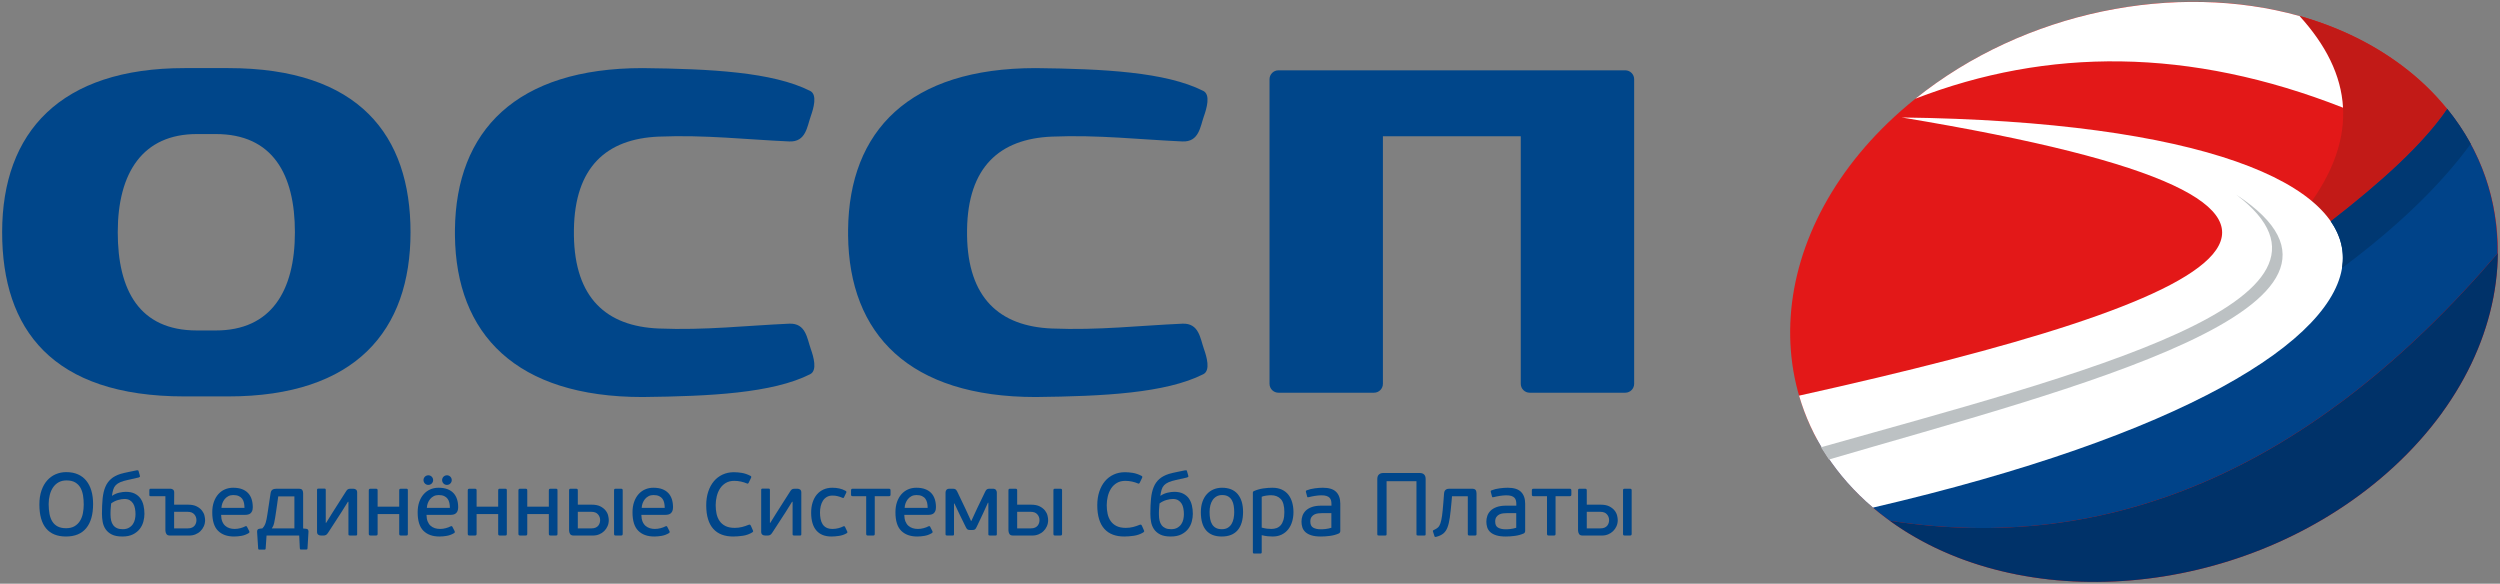 <?xml version="1.0" encoding="UTF-8" standalone="no"?>
<svg xmlns:xlink="http://www.w3.org/1999/xlink" xmlns="http://www.w3.org/2000/svg" stroke-width="0.501" stroke-linejoin="bevel" fill-rule="evenodd" version="1.1" overflow="visible" width="340.5pt" height="79.5pt" viewBox="0 0 340.5 79.5">
  <rect x="0" y="0" width="340.5" height="79.5" fill="#808080" stroke="none"/>
  <defs>
    <marker id="DefaultArrow2" markerUnits="strokeWidth" viewBox="0 0 1 1" markerWidth="1" markerHeight="1" overflow="visible" orient="auto">
      <g transform="scale(0.009)">
        <path d="M -9 54 L -9 -54 L 117 0 z"></path>
      </g>
    </marker>
    <marker id="DefaultArrow3" markerUnits="strokeWidth" viewBox="0 0 1 1" markerWidth="1" markerHeight="1" overflow="visible" orient="auto">
      <g transform="scale(0.009)">
        <path d="M -27 54 L -9 0 L -27 -54 L 135 0 z"></path>
      </g>
    </marker>
    <marker id="DefaultArrow4" markerUnits="strokeWidth" viewBox="0 0 1 1" markerWidth="1" markerHeight="1" overflow="visible" orient="auto">
      <g transform="scale(0.009)">
        <path d="M -9,0 L -9,-45 C -9,-51.708 2.808,-56.580 9,-54 L 117,-9 C 120.916,-7.369 126.000,-4.242 126,0 C 126,4.242 120.916,7.369 117,9 L 9,54 C 2.808,56.580 -9,51.708 -9,45 z"></path>
      </g>
    </marker>
    <marker id="DefaultArrow5" markerUnits="strokeWidth" viewBox="0 0 1 1" markerWidth="1" markerHeight="1" overflow="visible" orient="auto">
      <g transform="scale(0.009)">
        <path d="M -54, 0 C -54,29.807 -29.807,54 0,54 C 29.807,54 54,29.807 54,0 C 54,-29.807 29.807,-54 0,-54 C -29.807,-54 -54,-29.807 -54,0 z"></path>
      </g>
    </marker>
    <marker id="DefaultArrow6" markerUnits="strokeWidth" viewBox="0 0 1 1" markerWidth="1" markerHeight="1" overflow="visible" orient="auto">
      <g transform="scale(0.009)">
        <path d="M -63,0 L 0,63 L 63,0 L 0,-63 z"></path>
      </g>
    </marker>
    <marker id="DefaultArrow7" markerUnits="strokeWidth" viewBox="0 0 1 1" markerWidth="1" markerHeight="1" overflow="visible" orient="auto">
      <g transform="scale(0.009)">
        <path d="M 18,-54 L 108,-54 L 63,0 L 108,54 L 18, 54 L -36,0 z"></path>
      </g>
    </marker>
    <marker id="DefaultArrow8" markerUnits="strokeWidth" viewBox="0 0 1 1" markerWidth="1" markerHeight="1" overflow="visible" orient="auto">
      <g transform="scale(0.009)">
        <path d="M -36,0 L 18,-54 L 54,-54 L 18,-18 L 27,-18 L 63,-54 L 99,-54 L 63,-18 L 72,-18 L 108,-54 L 144,-54 L 90,0 L 144,54 L 108,54 L 72,18 L 63,18 L 99,54 L 63,54 L 27,18 L 18,18 L 54,54 L 18,54 z"></path>
      </g>
    </marker>
    <marker id="DefaultArrow9" markerUnits="strokeWidth" viewBox="0 0 1 1" markerWidth="1" markerHeight="1" overflow="visible" orient="auto">
      <g transform="scale(0.009)">
        <path d="M 0,45 L -45,0 L 0, -45 L 45, 0 z M 0, 63 L-63, 0 L 0, -63 L 63, 0 z"></path>
      </g>
    </marker>
    <filter id="StainedFilter">
      <feBlend mode="multiply" in2="BackgroundImage" in="SourceGraphic" result="blend"></feBlend>
      <feComposite in="blend" in2="SourceAlpha" operator="in" result="comp"></feComposite>
    </filter>
    <filter id="BleachFilter">
      <feBlend mode="screen" in2="BackgroundImage" in="SourceGraphic" result="blend"></feBlend>
      <feComposite in="blend" in2="SourceAlpha" operator="in" result="comp"></feComposite>
    </filter>
    <filter id="InvertTransparencyBitmapFilter">
      <feComponentTransfer>
        <feFuncR type="gamma" offset="-0.055"></feFuncR>
        <feFuncG type="gamma" offset="-0.055"></feFuncG>
        <feFuncB type="gamma" offset="-0.055"></feFuncB>
      </feComponentTransfer>
      <feComponentTransfer>
        <feFuncR type="linear" slope="-1"></feFuncR>
        <feFuncG type="linear" slope="-1"></feFuncG>
        <feFuncB type="linear" slope="-1"></feFuncB>
        <feFuncA type="linear" slope="1"></feFuncA>
      </feComponentTransfer>
      <feComponentTransfer>
        <feFuncR type="gamma" offset="0"></feFuncR>
        <feFuncG type="gamma" offset="0"></feFuncG>
        <feFuncB type="gamma" offset="0"></feFuncB>
      </feComponentTransfer>
    </filter>
    <linearGradient id="LinearGradient" gradientUnits="userSpaceOnUse" x1="0" y1="0" x2="82.531" y2="0" gradientTransform="translate(225.114 75.224)">
      <stop offset="0" stop-color="#ffffff"></stop>
      <stop offset="1" stop-color="#000000"></stop>
    </linearGradient>
  </defs>
  <g id="Document" fill="none" stroke="black" font-family="Times New Roman" font-size="16" transform="scale(1 -1)">
    <g id="Spread" transform="translate(0 -79.5)">
      <g id="Layer 1">
        <g id="Group" stroke="none">
          <g id="Group_1">
            <path d="M 256.081,9.56 C 238.347,23.631 240.051,48.578 259.886,65.242 C 279.721,81.906 310.213,84.011 327.947,69.94 C 345.681,55.869 343.977,30.922 324.142,14.258 C 304.307,-2.406 273.815,-4.511 256.081,9.56 Z" fill="#e31818" stroke-width="0.5" stroke-linecap="round" stroke-linejoin="round" marker-start="none" marker-end="none" stroke-miterlimit="79.84"></path>
            <path d="M 314.123,51.064 C 321.671,61.086 320.174,69.649 313.19,77.328 C 318.634,75.794 323.662,73.339 327.947,69.94 C 329.908,68.383 331.633,66.693 333.295,64.629 C 329.858,59.567 323.534,53.963 315.81,48.099 C 315.246,49.056 314.683,50.044 314.123,51.064 Z" fill="#c21a17" stroke-linejoin="round" stroke-linecap="round" stroke-width="0.5" marker-start="none" marker-end="none" stroke-miterlimit="79.84"></path>
            <path d="M 283.118,0.324 C 283.803,0.256 284.499,0.242 285.2,0.259 C 284.5,0.243 283.803,0.256 283.118,0.324 Z M 289.75,0.429 C 289.108,0.365 288.467,0.326 287.658,0.333 C 288.418,0.322 289.182,0.368 289.75,0.429 Z M 278.651,0.671 C 279.174,0.563 279.935,0.485 280.705,0.443 C 279.887,0.492 279.262,0.555 278.651,0.671 Z M 294.321,0.95 C 293.68,0.839 293.037,0.751 292.238,0.697 C 292.993,0.744 293.747,0.847 294.321,0.95 Z M 274.287,1.377 C 274.786,1.226 275.535,1.086 276.297,0.982 C 275.486,1.097 274.877,1.211 274.287,1.377 Z M 298.881,1.821 C 298.246,1.663 297.608,1.527 296.825,1.415 C 297.568,1.517 298.306,1.675 298.881,1.821 Z M 270.061,2.443 C 270.533,2.251 271.264,2.046 272.01,1.881 C 271.212,2.063 270.624,2.227 270.061,2.443 Z M 303.396,3.039 C 302.773,2.836 302.147,2.652 301.389,2.486 C 302.112,2.64 302.825,2.85 303.396,3.039 Z M 266.006,3.872 C 266.448,3.638 267.152,3.368 267.877,3.139 C 267.099,3.391 266.538,3.606 266.006,3.872 Z M 307.834,4.602 C 307.231,4.355 306.623,4.125 305.902,3.912 C 306.596,4.114 307.274,4.37 307.834,4.602 Z M 262.154,5.665 C 262.562,5.391 263.233,5.054 263.93,4.761 C 263.181,5.083 262.652,5.349 262.154,5.665 Z M 312.16,6.508 C 311.589,6.222 311.012,5.952 310.34,5.698 C 310.991,5.941 311.622,6.237 312.16,6.508 Z M 258.538,7.824 C 258.912,7.509 259.542,7.106 260.203,6.748 C 259.49,7.143 258.996,7.459 258.538,7.824 Z M 257.372,8.579 C 256.934,8.897 256.504,9.224 256.081,9.56 C 252.382,12.494 249.529,15.902 247.509,19.609 L 313.778,46.573 C 322.434,53.002 329.585,59.151 333.316,64.658 C 337.958,58.941 340.237,52.163 340.166,44.983 C 314.76,15.3 287.064,3.954 257.372,8.579 Z M 316.342,8.754 C 315.823,8.442 315.297,8.143 314.696,7.864 C 315.282,8.134 315.846,8.455 316.342,8.754 Z M 320.347,11.338 C 319.929,11.04 319.506,10.75 319.029,10.484 C 319.498,10.744 319.942,11.048 320.347,11.338 Z M 327.407,17.234 C 326.542,16.366 325.377,15.296 324.142,14.258 C 325.377,15.296 326.543,16.366 327.407,17.234 Z M 330.292,20.34 C 330.687,20.71 329.023,18.812 329.211,19.114 C 329.024,18.813 330.688,20.711 330.292,20.34 Z M 333.295,24.324 C 333.027,23.865 332.71,23.418 331.643,22.058 C 332.3,22.844 332.885,23.651 333.295,24.324 Z M 335.612,28.121 C 335.247,27.362 334.813,26.616 334.16,25.622 C 334.736,26.479 335.245,27.352 335.612,28.121 Z M 337.858,32.909 C 337.414,31.739 336.905,30.575 336.225,29.24 C 336.851,30.452 337.391,31.678 337.858,32.909 Z M 339.042,36.633 C 338.761,35.502 338.404,34.374 337.961,33.222 C 338.4,34.361 338.763,35.506 339.042,36.633 Z M 339.808,40.395 C 339.724,39.624 339.581,38.85 339.32,37.865 C 339.565,38.753 339.73,39.643 339.808,40.395 Z M 340.196,44.418 C 340.151,43.374 340.153,43.41 340.074,42.341 C 340.153,43.41 340.151,43.375 340.196,44.418 Z" fill="#004389" stroke-linejoin="round" stroke-linecap="round" stroke-width="0.5" marker-start="none" marker-end="none" stroke-miterlimit="79.84"></path>
            <path d="M 245.033,25.612 C 303.415,38.583 332.261,51.379 259.023,63.5 C 340.326,62.471 339.188,29.93 255.102,10.364 C 250.03,14.68 246.685,19.932 245.033,25.612 Z" fill="#ffffff" stroke-linejoin="round" stroke-linecap="round" stroke-width="0.5" marker-start="none" marker-end="none" stroke-miterlimit="79.84"></path>
            <mask id="TranspMask">
              <rect x="-10%" y="-10%" width="120%" height="120%" fill="url(#LinearGradient)" stroke="none"></rect>
            </mask>
            <path d="M 319.12,64.834 C 298.178,73.062 278.858,73.005 260.885,66.062 C 275.821,78.034 296.38,82.019 313.196,77.32 C 316.748,73.412 318.879,69.275 319.12,64.834 Z" fill="#ffffff" stroke-linejoin="round" stroke-linecap="round" stroke-width="0.5" marker-start="none" marker-end="none" stroke-miterlimit="79.84" mask="url(#TranspMask)"></path>
            <path d="M 257.371,8.58 C 287.079,3.951 314.79,15.312 340.207,45.029 C 340.124,34.352 334.703,23.131 324.142,14.258 C 304.78,-2.009 275.264,-4.403 257.371,8.58 Z" fill="#003269" stroke-linejoin="round" stroke-linecap="round" stroke-width="0.5" marker-start="none" marker-end="none" stroke-miterlimit="79.84"></path>
            <path d="M 304.549,52.999 C 323.684,38.573 283.029,28.466 248.02,18.582 L 249.099,16.915 C 281.769,26.501 327.868,37.815 304.549,52.999 Z" fill="#bcc1c3" stroke-width="0.25" stroke-linejoin="miter" marker-start="none" marker-end="none" stroke-miterlimit="79.84"></path>
            <path d="M 317.451,49.357 C 324.427,54.765 330.104,59.93 333.295,64.629 C 333.271,64.658 333.247,64.688 333.223,64.717 C 333.23,64.726 333.237,64.735 333.245,64.745 C 334.506,63.203 335.594,61.584 336.511,59.903 C 332.397,54.267 326.544,48.631 318.984,42.996 C 319.348,45.223 318.837,47.36 317.451,49.357 Z" fill="#003872" stroke-linejoin="round" stroke-linecap="round" stroke-width="0.5" marker-start="none" marker-end="none" stroke-miterlimit="79.84"></path>
          </g>
          <g id="Group_2" fill-rule="nonzero" stroke-linejoin="round" stroke-linecap="round" stroke-width="0.304" fill="#00468a" stroke-miterlimit="79.84">
            <g id="Group_3">
              <path d="M 12.68,10.848 C 12.68,9.423 12.368,8.33 11.744,7.568 C 11.12,6.807 10.201,6.427 8.986,6.427 C 7.795,6.427 6.894,6.793 6.282,7.526 C 5.67,8.259 5.364,9.35 5.364,10.8 C 5.364,11.504 5.458,12.13 5.644,12.676 C 5.83,13.223 6.088,13.683 6.416,14.055 C 6.744,14.428 7.131,14.711 7.576,14.905 C 8.022,15.1 8.504,15.197 9.022,15.197 C 9.622,15.197 10.148,15.098 10.602,14.899 C 11.056,14.701 11.436,14.413 11.744,14.037 C 12.052,13.66 12.285,13.205 12.443,12.67 C 12.601,12.136 12.68,11.528 12.68,10.848 Z M 11.404,10.8 C 11.404,11.221 11.372,11.63 11.307,12.026 C 11.242,12.423 11.125,12.771 10.955,13.071 C 10.785,13.371 10.548,13.611 10.244,13.794 C 9.94,13.976 9.545,14.067 9.059,14.067 C 8.646,14.067 8.287,13.982 7.983,13.812 C 7.68,13.642 7.428,13.411 7.23,13.119 C 7.031,12.828 6.881,12.486 6.78,12.093 C 6.679,11.7 6.628,11.285 6.628,10.848 C 6.628,10.354 6.667,9.905 6.744,9.5 C 6.821,9.095 6.95,8.749 7.133,8.461 C 7.315,8.174 7.558,7.951 7.862,7.793 C 8.166,7.636 8.544,7.557 8.998,7.557 C 9.46,7.557 9.845,7.648 10.153,7.83 C 10.461,8.012 10.708,8.253 10.894,8.553 C 11.08,8.852 11.212,9.196 11.289,9.585 C 11.366,9.974 11.404,10.378 11.404,10.8 Z" marker-start="none" marker-end="none"></path>
              <path d="M 17.144,12.513 C 17.622,12.513 18.023,12.432 18.347,12.27 C 18.671,12.108 18.93,11.891 19.125,11.62 C 19.319,11.349 19.459,11.031 19.544,10.666 C 19.629,10.302 19.672,9.917 19.672,9.512 C 19.672,9.172 19.623,8.82 19.526,8.455 C 19.429,8.091 19.265,7.759 19.034,7.459 C 18.803,7.159 18.495,6.912 18.11,6.718 C 17.725,6.524 17.241,6.427 16.658,6.427 C 16.058,6.427 15.578,6.52 15.218,6.706 C 14.857,6.892 14.578,7.133 14.379,7.429 C 14.181,7.724 14.049,8.054 13.984,8.419 C 13.919,8.783 13.887,9.147 13.887,9.512 C 13.887,10.305 13.917,11.004 13.978,11.607 C 14.039,12.211 14.161,12.731 14.343,13.168 C 14.525,13.606 14.782,13.97 15.114,14.262 C 15.446,14.553 15.88,14.784 16.415,14.954 C 16.577,15.003 16.755,15.049 16.949,15.094 C 17.144,15.138 17.338,15.181 17.532,15.221 C 17.727,15.262 17.917,15.3 18.103,15.337 C 18.29,15.373 18.456,15.408 18.602,15.44 C 18.691,15.456 18.756,15.458 18.796,15.446 C 18.837,15.434 18.865,15.387 18.881,15.306 L 19.039,14.76 C 19.08,14.646 19.076,14.573 19.027,14.541 C 18.978,14.509 18.934,14.484 18.893,14.468 L 17.387,14.128 C 16.973,14.039 16.637,13.938 16.378,13.824 C 16.119,13.711 15.912,13.573 15.758,13.411 C 15.604,13.249 15.493,13.053 15.424,12.822 C 15.355,12.591 15.297,12.314 15.248,11.99 C 15.256,11.99 15.264,11.986 15.272,11.978 C 15.572,12.18 15.892,12.32 16.232,12.397 C 16.573,12.474 16.877,12.513 17.144,12.513 Z M 16.705,7.423 C 17.046,7.423 17.329,7.488 17.556,7.617 C 17.783,7.747 17.963,7.911 18.097,8.109 C 18.231,8.308 18.324,8.526 18.376,8.765 C 18.429,9.004 18.455,9.237 18.455,9.463 C 18.455,9.739 18.431,10.004 18.382,10.259 C 18.334,10.514 18.251,10.734 18.134,10.921 C 18.016,11.107 17.862,11.256 17.672,11.37 C 17.481,11.483 17.245,11.54 16.961,11.54 C 16.686,11.54 16.384,11.491 16.056,11.394 C 15.728,11.297 15.422,11.143 15.139,10.933 C 15.122,10.755 15.108,10.597 15.096,10.459 C 15.083,10.322 15.073,10.194 15.065,10.077 C 15.057,9.959 15.053,9.848 15.053,9.743 C 15.053,9.637 15.053,9.532 15.053,9.427 C 15.053,9.127 15.081,8.854 15.138,8.607 C 15.195,8.36 15.288,8.15 15.417,7.976 C 15.547,7.802 15.717,7.666 15.928,7.569 C 16.138,7.472 16.398,7.423 16.705,7.423 Z" marker-start="none" marker-end="none"></path>
              <path d="M 25.612,10.763 C 26.098,10.763 26.493,10.684 26.797,10.526 C 27.101,10.368 27.338,10.18 27.508,9.961 C 27.679,9.742 27.792,9.514 27.849,9.275 C 27.905,9.036 27.934,8.831 27.934,8.661 C 27.934,8.362 27.877,8.084 27.764,7.829 C 27.65,7.574 27.496,7.352 27.302,7.161 C 27.108,6.971 26.881,6.823 26.621,6.718 C 26.362,6.613 26.087,6.56 25.795,6.56 L 23.146,6.56 C 22.903,6.56 22.739,6.635 22.654,6.785 C 22.569,6.935 22.526,7.095 22.526,7.264 L 22.526,11.917 L 20.533,11.917 C 20.444,11.917 20.389,11.933 20.369,11.965 C 20.349,11.998 20.339,12.054 20.339,12.135 L 20.339,12.718 C 20.339,12.791 20.349,12.846 20.369,12.882 C 20.389,12.919 20.444,12.937 20.533,12.937 L 23.206,12.937 C 23.335,12.937 23.454,12.898 23.564,12.821 C 23.673,12.745 23.727,12.605 23.727,12.403 L 23.715,10.763 L 25.612,10.763 Z M 26.756,8.661 C 26.756,8.961 26.657,9.224 26.458,9.45 C 26.26,9.677 25.962,9.79 25.564,9.79 L 23.716,9.79 L 23.716,7.533 L 25.552,7.533 C 25.804,7.533 26.008,7.571 26.166,7.648 C 26.324,7.725 26.446,7.822 26.531,7.939 C 26.616,8.057 26.675,8.18 26.708,8.309 C 26.74,8.439 26.756,8.556 26.756,8.661 Z" marker-start="none" marker-end="none"></path>
              <path d="M 31.754,13.07 C 32.215,13.07 32.615,13.008 32.951,12.882 C 33.287,12.757 33.565,12.578 33.783,12.348 C 34.002,12.117 34.164,11.837 34.27,11.509 C 34.375,11.182 34.428,10.819 34.428,10.422 C 34.428,10.212 34.399,10.04 34.343,9.906 C 34.286,9.772 34.213,9.667 34.124,9.59 C 34.035,9.513 33.927,9.459 33.802,9.426 C 33.676,9.394 33.549,9.378 33.419,9.378 L 30.114,9.378 C 30.122,9.021 30.175,8.722 30.272,8.479 C 30.369,8.236 30.503,8.04 30.673,7.89 C 30.843,7.74 31.038,7.631 31.256,7.562 C 31.475,7.493 31.71,7.459 31.961,7.459 C 32.228,7.459 32.494,7.495 32.757,7.568 C 33.02,7.641 33.233,7.722 33.395,7.811 C 33.516,7.868 33.602,7.843 33.65,7.738 L 33.942,7.167 C 33.998,7.038 33.974,6.945 33.869,6.888 C 33.561,6.702 33.233,6.578 32.885,6.518 C 32.536,6.457 32.2,6.427 31.876,6.427 C 30.945,6.427 30.217,6.688 29.694,7.21 C 29.171,7.732 28.91,8.568 28.91,9.718 C 28.91,10.253 28.983,10.726 29.129,11.139 C 29.274,11.552 29.475,11.902 29.73,12.19 C 29.985,12.477 30.285,12.696 30.63,12.846 C 30.974,12.995 31.349,13.07 31.754,13.07 Z M 33.297,10.327 C 33.297,10.569 33.275,10.796 33.23,11.006 C 33.186,11.216 33.107,11.4 32.993,11.558 C 32.88,11.716 32.724,11.841 32.526,11.934 C 32.327,12.027 32.074,12.074 31.766,12.074 C 31.515,12.074 31.292,12.023 31.098,11.922 C 30.903,11.821 30.739,11.688 30.605,11.522 C 30.472,11.356 30.366,11.17 30.289,10.964 C 30.212,10.758 30.17,10.545 30.162,10.327 L 33.297,10.327 Z" marker-start="none" marker-end="none"></path>
              <path d="M 35.733,7.533 C 35.839,7.646 35.928,7.764 36.001,7.885 C 36.074,8.007 36.134,8.144 36.183,8.298 C 36.232,8.452 36.274,8.624 36.311,8.814 C 36.347,9.004 36.386,9.229 36.426,9.488 L 36.851,12.305 C 36.884,12.54 36.967,12.704 37.1,12.797 C 37.234,12.89 37.426,12.937 37.678,12.937 L 40.63,12.937 C 40.922,12.937 41.104,12.878 41.177,12.761 C 41.25,12.643 41.286,12.492 41.286,12.305 L 41.286,7.521 L 41.651,7.485 C 41.829,7.469 41.936,7.412 41.973,7.315 C 42.009,7.218 42.024,7.133 42.015,7.06 L 41.882,4.811 C 41.874,4.746 41.858,4.703 41.833,4.683 C 41.809,4.663 41.777,4.653 41.736,4.653 L 40.97,4.653 C 40.889,4.653 40.845,4.705 40.837,4.811 L 40.752,6.56 L 36.305,6.56 L 36.183,4.799 C 36.175,4.694 36.126,4.641 36.037,4.641 L 35.296,4.641 C 35.264,4.641 35.235,4.651 35.211,4.671 C 35.187,4.692 35.17,4.734 35.162,4.799 L 35.017,7.047 C 35.008,7.16 35.029,7.26 35.077,7.344 C 35.126,7.43 35.231,7.48 35.393,7.496 L 35.733,7.533 Z M 40.097,11.893 L 37.898,11.893 L 37.667,10.254 C 37.594,9.752 37.533,9.347 37.484,9.04 C 37.436,8.732 37.389,8.485 37.345,8.299 C 37.3,8.113 37.254,7.965 37.205,7.856 C 37.156,7.747 37.096,7.639 37.023,7.534 L 40.097,7.534 L 40.097,11.893 Z" marker-start="none" marker-end="none"></path>
              <path d="M 43.179,12.757 C 43.179,12.846 43.197,12.901 43.234,12.921 C 43.27,12.942 43.325,12.952 43.398,12.952 L 44.15,12.952 C 44.231,12.952 44.288,12.942 44.32,12.921 C 44.352,12.901 44.369,12.846 44.369,12.757 L 44.369,8.285 L 44.416,8.285 L 45.316,9.731 L 47.103,12.536 C 47.192,12.682 47.277,12.785 47.358,12.846 C 47.439,12.907 47.573,12.937 47.759,12.937 L 48.099,12.937 C 48.261,12.937 48.393,12.896 48.494,12.815 C 48.596,12.734 48.646,12.601 48.646,12.415 L 48.646,6.754 C 48.646,6.665 48.63,6.611 48.598,6.59 C 48.566,6.57 48.509,6.56 48.428,6.56 L 47.675,6.56 C 47.602,6.56 47.548,6.57 47.511,6.59 C 47.475,6.611 47.457,6.665 47.457,6.754 L 47.457,11.153 L 47.383,11.153 L 46.52,9.768 L 44.698,6.961 C 44.6,6.807 44.505,6.702 44.412,6.645 C 44.319,6.588 44.195,6.56 44.042,6.56 L 43.726,6.56 C 43.564,6.56 43.432,6.6 43.331,6.681 C 43.23,6.762 43.179,6.896 43.179,7.083 L 43.179,12.757 Z" marker-start="none" marker-end="none"></path>
              <path d="M 51.433,6.803 C 51.433,6.698 51.412,6.631 51.372,6.603 C 51.331,6.574 51.266,6.56 51.177,6.56 L 50.496,6.56 C 50.407,6.56 50.34,6.574 50.295,6.603 C 50.25,6.631 50.228,6.698 50.228,6.803 L 50.228,12.706 C 50.228,12.803 50.25,12.866 50.295,12.894 C 50.34,12.923 50.407,12.937 50.496,12.937 L 51.177,12.937 C 51.266,12.937 51.331,12.923 51.372,12.894 C 51.412,12.866 51.433,12.803 51.433,12.706 L 51.433,10.496 L 54.372,10.496 L 54.372,12.706 C 54.372,12.803 54.393,12.866 54.433,12.894 C 54.474,12.923 54.538,12.937 54.627,12.937 L 55.307,12.937 C 55.404,12.937 55.469,12.923 55.501,12.894 C 55.534,12.866 55.55,12.803 55.55,12.706 L 55.55,6.803 C 55.55,6.698 55.534,6.631 55.501,6.603 C 55.469,6.574 55.404,6.56 55.307,6.56 L 54.627,6.56 C 54.538,6.56 54.474,6.574 54.433,6.603 C 54.393,6.631 54.372,6.698 54.372,6.803 L 54.372,9.487 L 51.433,9.487 L 51.433,6.803 Z" marker-start="none" marker-end="none"></path>
              <path d="M 59.729,13.07 C 60.19,13.07 60.59,13.008 60.926,12.882 C 61.262,12.757 61.54,12.578 61.758,12.348 C 61.977,12.117 62.139,11.837 62.245,11.509 C 62.35,11.182 62.403,10.819 62.403,10.422 C 62.403,10.212 62.374,10.04 62.318,9.906 C 62.261,9.772 62.188,9.667 62.099,9.59 C 62.01,9.513 61.902,9.459 61.777,9.426 C 61.651,9.394 61.524,9.378 61.394,9.378 L 58.089,9.378 C 58.097,9.021 58.15,8.722 58.247,8.479 C 58.344,8.236 58.478,8.04 58.648,7.89 C 58.818,7.74 59.013,7.631 59.231,7.562 C 59.45,7.493 59.685,7.459 59.936,7.459 C 60.203,7.459 60.469,7.495 60.732,7.568 C 60.995,7.641 61.208,7.722 61.37,7.811 C 61.491,7.868 61.577,7.843 61.625,7.738 L 61.917,7.167 C 61.973,7.038 61.949,6.945 61.844,6.888 C 61.536,6.702 61.208,6.578 60.86,6.518 C 60.511,6.457 60.175,6.427 59.851,6.427 C 58.92,6.427 58.192,6.688 57.669,7.21 C 57.146,7.732 56.885,8.568 56.885,9.718 C 56.885,10.253 56.958,10.726 57.104,11.139 C 57.249,11.552 57.45,11.902 57.705,12.19 C 57.96,12.477 58.26,12.696 58.605,12.846 C 58.949,12.995 59.324,13.07 59.729,13.07 Z M 61.272,10.327 C 61.272,10.569 61.25,10.796 61.205,11.006 C 61.161,11.216 61.082,11.4 60.968,11.558 C 60.855,11.716 60.699,11.841 60.501,11.934 C 60.302,12.027 60.049,12.074 59.741,12.074 C 59.49,12.074 59.267,12.023 59.073,11.922 C 58.878,11.821 58.714,11.688 58.58,11.522 C 58.447,11.356 58.341,11.17 58.264,10.964 C 58.187,10.758 58.145,10.545 58.137,10.327 L 61.272,10.327 Z" marker-start="none" marker-end="none"></path>
              <path d="M 64.913,6.803 C 64.913,6.698 64.892,6.631 64.852,6.603 C 64.811,6.574 64.746,6.56 64.657,6.56 L 63.976,6.56 C 63.887,6.56 63.82,6.574 63.775,6.603 C 63.73,6.631 63.708,6.698 63.708,6.803 L 63.708,12.706 C 63.708,12.803 63.73,12.866 63.775,12.894 C 63.82,12.923 63.887,12.937 63.976,12.937 L 64.657,12.937 C 64.746,12.937 64.811,12.923 64.852,12.894 C 64.892,12.866 64.913,12.803 64.913,12.706 L 64.913,10.496 L 67.852,10.496 L 67.852,12.706 C 67.852,12.803 67.873,12.866 67.913,12.894 C 67.954,12.923 68.018,12.937 68.107,12.937 L 68.787,12.937 C 68.884,12.937 68.949,12.923 68.981,12.894 C 69.014,12.866 69.03,12.803 69.03,12.706 L 69.03,6.803 C 69.03,6.698 69.014,6.631 68.981,6.603 C 68.949,6.574 68.884,6.56 68.787,6.56 L 68.107,6.56 C 68.018,6.56 67.954,6.574 67.913,6.603 C 67.873,6.631 67.852,6.698 67.852,6.803 L 67.852,9.487 L 64.913,9.487 L 64.913,6.803 Z" marker-start="none" marker-end="none"></path>
              <path d="M 71.813,6.803 C 71.813,6.698 71.792,6.631 71.752,6.603 C 71.711,6.574 71.646,6.56 71.557,6.56 L 70.876,6.56 C 70.787,6.56 70.72,6.574 70.675,6.603 C 70.63,6.631 70.608,6.698 70.608,6.803 L 70.608,12.706 C 70.608,12.803 70.63,12.866 70.675,12.894 C 70.72,12.923 70.787,12.937 70.876,12.937 L 71.557,12.937 C 71.646,12.937 71.711,12.923 71.752,12.894 C 71.792,12.866 71.813,12.803 71.813,12.706 L 71.813,10.496 L 74.752,10.496 L 74.752,12.706 C 74.752,12.803 74.773,12.866 74.813,12.894 C 74.854,12.923 74.918,12.937 75.007,12.937 L 75.687,12.937 C 75.784,12.937 75.849,12.923 75.881,12.894 C 75.914,12.866 75.93,12.803 75.93,12.706 L 75.93,6.803 C 75.93,6.698 75.914,6.631 75.881,6.603 C 75.849,6.574 75.784,6.56 75.687,6.56 L 75.007,6.56 C 74.918,6.56 74.854,6.574 74.813,6.603 C 74.773,6.631 74.752,6.698 74.752,6.803 L 74.752,9.487 L 71.813,9.487 L 71.813,6.803 Z" marker-start="none" marker-end="none"></path>
              <path d="M 84.812,6.803 C 84.812,6.698 84.791,6.631 84.751,6.603 C 84.71,6.574 84.646,6.56 84.557,6.56 L 83.877,6.56 C 83.788,6.56 83.725,6.574 83.689,6.603 C 83.652,6.631 83.634,6.698 83.634,6.803 L 83.634,12.706 C 83.634,12.803 83.652,12.866 83.689,12.894 C 83.725,12.923 83.788,12.937 83.877,12.937 L 84.557,12.937 C 84.646,12.937 84.71,12.923 84.751,12.894 C 84.791,12.866 84.812,12.803 84.812,12.706 L 84.812,6.803 Z M 78.698,10.763 L 80.594,10.763 C 81.08,10.763 81.476,10.684 81.78,10.526 C 82.083,10.368 82.32,10.18 82.49,9.961 C 82.661,9.742 82.774,9.514 82.831,9.275 C 82.888,9.036 82.916,8.831 82.916,8.661 C 82.916,8.362 82.859,8.084 82.746,7.829 C 82.632,7.574 82.479,7.352 82.284,7.161 C 82.09,6.971 81.863,6.823 81.603,6.718 C 81.344,6.613 81.069,6.56 80.777,6.56 L 78.128,6.56 C 77.885,6.56 77.721,6.635 77.636,6.785 C 77.551,6.935 77.508,7.095 77.508,7.264 L 77.508,12.706 C 77.508,12.803 77.528,12.866 77.569,12.894 C 77.609,12.923 77.67,12.937 77.751,12.937 L 78.443,12.937 C 78.532,12.937 78.596,12.923 78.637,12.894 C 78.677,12.866 78.698,12.803 78.698,12.706 L 78.698,10.763 Z M 81.738,8.661 C 81.738,8.961 81.639,9.224 81.44,9.45 C 81.242,9.677 80.944,9.79 80.546,9.79 L 78.698,9.79 L 78.698,7.533 L 80.534,7.533 C 80.786,7.533 80.99,7.571 81.149,7.648 C 81.307,7.725 81.428,7.822 81.513,7.939 C 81.599,8.057 81.657,8.18 81.69,8.309 C 81.722,8.439 81.738,8.556 81.738,8.661 Z" marker-start="none" marker-end="none"></path>
              <path d="M 88.991,13.07 C 89.452,13.07 89.852,13.008 90.188,12.882 C 90.524,12.757 90.802,12.578 91.02,12.348 C 91.239,12.117 91.401,11.837 91.507,11.509 C 91.612,11.182 91.665,10.819 91.665,10.422 C 91.665,10.212 91.636,10.04 91.58,9.906 C 91.523,9.772 91.45,9.667 91.361,9.59 C 91.272,9.513 91.164,9.459 91.039,9.426 C 90.913,9.394 90.786,9.378 90.656,9.378 L 87.351,9.378 C 87.359,9.021 87.412,8.722 87.509,8.479 C 87.606,8.236 87.74,8.04 87.91,7.89 C 88.08,7.74 88.275,7.631 88.493,7.562 C 88.712,7.493 88.947,7.459 89.198,7.459 C 89.465,7.459 89.731,7.495 89.994,7.568 C 90.257,7.641 90.47,7.722 90.632,7.811 C 90.753,7.868 90.839,7.843 90.887,7.738 L 91.179,7.167 C 91.235,7.038 91.211,6.945 91.106,6.888 C 90.798,6.702 90.47,6.578 90.122,6.518 C 89.773,6.457 89.437,6.427 89.113,6.427 C 88.182,6.427 87.454,6.688 86.931,7.21 C 86.408,7.732 86.147,8.568 86.147,9.718 C 86.147,10.253 86.22,10.726 86.366,11.139 C 86.511,11.552 86.712,11.902 86.967,12.19 C 87.222,12.477 87.522,12.696 87.867,12.846 C 88.211,12.995 88.586,13.07 88.991,13.07 Z M 90.534,10.327 C 90.534,10.569 90.512,10.796 90.467,11.006 C 90.423,11.216 90.344,11.4 90.23,11.558 C 90.117,11.716 89.961,11.841 89.763,11.934 C 89.564,12.027 89.311,12.074 89.003,12.074 C 88.752,12.074 88.529,12.023 88.335,11.922 C 88.14,11.821 87.976,11.688 87.842,11.522 C 87.709,11.356 87.603,11.17 87.526,10.964 C 87.449,10.758 87.407,10.545 87.399,10.327 L 90.534,10.327 Z" marker-start="none" marker-end="none"></path>
              <path d="M 100.076,7.604 C 100.433,7.604 100.767,7.645 101.079,7.726 C 101.391,7.807 101.68,7.904 101.947,8.017 C 102.053,8.058 102.128,8.06 102.172,8.023 C 102.217,7.987 102.247,7.948 102.263,7.908 L 102.519,7.325 C 102.575,7.211 102.593,7.137 102.573,7.1 C 102.553,7.064 102.515,7.025 102.458,6.985 C 102.069,6.75 101.642,6.598 101.176,6.53 C 100.71,6.461 100.271,6.427 99.858,6.427 C 99.282,6.427 98.768,6.512 98.314,6.682 C 97.861,6.852 97.476,7.111 97.16,7.459 C 96.844,7.807 96.603,8.249 96.438,8.783 C 96.271,9.318 96.188,9.954 96.188,10.69 C 96.188,11.371 96.28,11.986 96.462,12.537 C 96.644,13.088 96.899,13.559 97.227,13.952 C 97.555,14.345 97.952,14.648 98.418,14.863 C 98.883,15.078 99.396,15.185 99.955,15.185 C 100.295,15.185 100.653,15.155 101.03,15.094 C 101.407,15.033 101.802,14.898 102.215,14.687 C 102.263,14.663 102.298,14.629 102.318,14.584 C 102.338,14.54 102.324,14.473 102.276,14.384 L 101.972,13.753 C 101.939,13.696 101.909,13.657 101.881,13.637 C 101.852,13.617 101.802,13.623 101.729,13.655 C 101.478,13.761 101.206,13.846 100.915,13.91 C 100.623,13.975 100.319,14.008 100.003,14.008 C 99.558,14.008 99.175,13.912 98.855,13.722 C 98.535,13.532 98.274,13.281 98.071,12.969 C 97.869,12.657 97.719,12.302 97.622,11.905 C 97.525,11.509 97.476,11.104 97.476,10.69 C 97.476,10.277 97.516,9.884 97.597,9.512 C 97.678,9.139 97.818,8.811 98.017,8.527 C 98.215,8.244 98.48,8.019 98.813,7.853 C 99.145,7.687 99.566,7.604 100.076,7.604 Z" marker-start="none" marker-end="none"></path>
              <path d="M 103.673,12.757 C 103.673,12.846 103.691,12.901 103.728,12.921 C 103.764,12.942 103.819,12.952 103.892,12.952 L 104.644,12.952 C 104.725,12.952 104.782,12.942 104.814,12.921 C 104.846,12.901 104.863,12.846 104.863,12.757 L 104.863,8.285 L 104.91,8.285 L 105.81,9.731 L 107.597,12.536 C 107.686,12.682 107.771,12.785 107.852,12.846 C 107.933,12.907 108.067,12.937 108.253,12.937 L 108.593,12.937 C 108.755,12.937 108.887,12.896 108.988,12.815 C 109.09,12.734 109.14,12.601 109.14,12.415 L 109.14,6.754 C 109.14,6.665 109.124,6.611 109.092,6.59 C 109.06,6.57 109.003,6.56 108.922,6.56 L 108.169,6.56 C 108.096,6.56 108.042,6.57 108.005,6.59 C 107.969,6.611 107.951,6.665 107.951,6.754 L 107.951,11.153 L 107.877,11.153 L 107.014,9.768 L 105.192,6.961 C 105.094,6.807 104.999,6.702 104.906,6.645 C 104.813,6.588 104.689,6.56 104.536,6.56 L 104.22,6.56 C 104.058,6.56 103.926,6.6 103.825,6.681 C 103.724,6.762 103.673,6.896 103.673,7.083 L 103.673,12.757 Z" marker-start="none" marker-end="none"></path>
              <path d="M 113.397,7.459 C 113.664,7.459 113.929,7.493 114.192,7.562 C 114.456,7.631 114.672,7.71 114.842,7.799 C 114.923,7.839 114.98,7.849 115.013,7.829 C 115.045,7.809 115.073,7.775 115.098,7.726 L 115.377,7.143 C 115.45,7.022 115.426,6.929 115.304,6.864 C 114.996,6.686 114.654,6.568 114.277,6.512 C 113.901,6.455 113.55,6.427 113.226,6.427 C 112.343,6.427 111.665,6.7 111.19,7.246 C 110.716,7.793 110.479,8.605 110.479,9.682 C 110.479,10.192 110.546,10.655 110.68,11.072 C 110.813,11.489 111.004,11.846 111.251,12.141 C 111.499,12.437 111.801,12.665 112.157,12.827 C 112.514,12.989 112.915,13.07 113.36,13.07 C 113.692,13.07 114.008,13.038 114.308,12.973 C 114.608,12.909 114.895,12.799 115.171,12.646 C 115.292,12.581 115.316,12.488 115.243,12.367 L 114.964,11.784 C 114.94,11.735 114.913,11.701 114.885,11.681 C 114.857,11.66 114.798,11.671 114.709,11.711 C 114.522,11.792 114.32,11.861 114.101,11.918 C 113.883,11.974 113.644,12.003 113.384,12.003 C 113.085,12.003 112.827,11.94 112.613,11.814 C 112.398,11.689 112.222,11.519 112.084,11.304 C 111.947,11.089 111.845,10.842 111.78,10.563 C 111.716,10.283 111.683,9.99 111.683,9.682 C 111.683,9.382 111.71,9.097 111.762,8.826 C 111.815,8.554 111.904,8.317 112.03,8.115 C 112.155,7.912 112.329,7.752 112.552,7.635 C 112.775,7.517 113.056,7.459 113.397,7.459 Z" marker-start="none" marker-end="none"></path>
              <path d="M 119.141,6.803 C 119.141,6.698 119.123,6.631 119.086,6.603 C 119.05,6.574 118.987,6.56 118.898,6.56 L 118.23,6.56 C 118.141,6.56 118.076,6.574 118.036,6.603 C 117.996,6.631 117.975,6.698 117.975,6.803 L 117.975,11.917 L 116.153,11.917 C 116.047,11.917 115.981,11.937 115.952,11.977 C 115.924,12.018 115.91,12.074 115.91,12.147 L 115.91,12.682 C 115.91,12.763 115.924,12.826 115.952,12.87 C 115.981,12.915 116.047,12.937 116.153,12.937 L 121.049,12.937 C 121.154,12.937 121.221,12.915 121.249,12.87 C 121.278,12.826 121.292,12.763 121.292,12.682 L 121.292,12.147 C 121.292,12.074 121.278,12.018 121.249,11.977 C 121.221,11.937 121.154,11.917 121.049,11.917 L 119.141,11.917 L 119.141,6.803 Z" marker-start="none" marker-end="none"></path>
              <path d="M 124.803,13.07 C 125.264,13.07 125.664,13.008 126,12.882 C 126.336,12.757 126.614,12.578 126.832,12.348 C 127.051,12.117 127.213,11.837 127.319,11.509 C 127.424,11.182 127.477,10.819 127.477,10.422 C 127.477,10.212 127.448,10.04 127.392,9.906 C 127.335,9.772 127.262,9.667 127.173,9.59 C 127.084,9.513 126.976,9.459 126.851,9.426 C 126.725,9.394 126.598,9.378 126.468,9.378 L 123.163,9.378 C 123.171,9.021 123.224,8.722 123.321,8.479 C 123.418,8.236 123.552,8.04 123.722,7.89 C 123.892,7.74 124.087,7.631 124.305,7.562 C 124.524,7.493 124.759,7.459 125.01,7.459 C 125.277,7.459 125.543,7.495 125.806,7.568 C 126.069,7.641 126.282,7.722 126.444,7.811 C 126.565,7.868 126.651,7.843 126.699,7.738 L 126.991,7.167 C 127.047,7.038 127.023,6.945 126.918,6.888 C 126.61,6.702 126.282,6.578 125.934,6.518 C 125.585,6.457 125.249,6.427 124.925,6.427 C 123.994,6.427 123.266,6.688 122.743,7.21 C 122.22,7.732 121.959,8.568 121.959,9.718 C 121.959,10.253 122.032,10.726 122.178,11.139 C 122.323,11.552 122.524,11.902 122.779,12.19 C 123.034,12.477 123.334,12.696 123.679,12.846 C 124.023,12.995 124.398,13.07 124.803,13.07 Z M 126.346,10.327 C 126.346,10.569 126.324,10.796 126.279,11.006 C 126.235,11.216 126.156,11.4 126.042,11.558 C 125.929,11.716 125.773,11.841 125.575,11.934 C 125.376,12.027 125.123,12.074 124.815,12.074 C 124.564,12.074 124.341,12.023 124.147,11.922 C 123.952,11.821 123.788,11.688 123.654,11.522 C 123.521,11.356 123.415,11.17 123.338,10.964 C 123.261,10.758 123.219,10.545 123.211,10.327 L 126.346,10.327 Z" marker-start="none" marker-end="none"></path>
              <path d="M 129.936,10.921 L 129.936,6.754 C 129.936,6.665 129.92,6.611 129.888,6.59 C 129.855,6.57 129.798,6.56 129.717,6.56 L 129.001,6.56 C 128.928,6.56 128.873,6.57 128.837,6.59 C 128.8,6.611 128.782,6.665 128.782,6.754 L 128.782,12.439 C 128.782,12.56 128.823,12.674 128.904,12.779 C 128.985,12.884 129.126,12.937 129.329,12.937 L 129.766,12.937 C 129.92,12.937 130.04,12.913 130.125,12.864 C 130.21,12.815 130.293,12.71 130.374,12.548 L 131.54,10.107 L 132.257,8.54 L 132.293,8.54 L 133.095,10.277 L 134.189,12.548 C 134.27,12.71 134.351,12.815 134.432,12.864 C 134.513,12.913 134.634,12.937 134.796,12.937 L 135.221,12.937 C 135.424,12.937 135.566,12.882 135.647,12.773 C 135.728,12.664 135.768,12.552 135.768,12.439 L 135.768,6.754 C 135.768,6.665 135.752,6.611 135.72,6.59 C 135.687,6.57 135.631,6.56 135.55,6.56 L 134.833,6.56 C 134.76,6.56 134.705,6.57 134.669,6.59 C 134.632,6.611 134.614,6.665 134.614,6.754 L 134.614,11.03 L 134.555,11.03 L 133.91,9.609 L 133.011,7.714 C 132.938,7.56 132.865,7.455 132.792,7.398 C 132.719,7.341 132.597,7.313 132.427,7.313 L 132.123,7.313 C 131.961,7.313 131.841,7.341 131.764,7.398 C 131.687,7.455 131.612,7.56 131.54,7.714 L 130.676,9.475 L 129.995,10.921 L 129.936,10.921 Z" marker-start="none" marker-end="none"></path>
              <path d="M 144.653,6.803 C 144.653,6.698 144.632,6.631 144.592,6.603 C 144.551,6.574 144.487,6.56 144.398,6.56 L 143.718,6.56 C 143.629,6.56 143.566,6.574 143.53,6.603 C 143.493,6.631 143.475,6.698 143.475,6.803 L 143.475,12.706 C 143.475,12.803 143.493,12.866 143.53,12.894 C 143.566,12.923 143.629,12.937 143.718,12.937 L 144.398,12.937 C 144.487,12.937 144.551,12.923 144.592,12.894 C 144.632,12.866 144.653,12.803 144.653,12.706 L 144.653,6.803 Z M 138.539,10.763 L 140.435,10.763 C 140.921,10.763 141.317,10.684 141.621,10.526 C 141.924,10.368 142.161,10.18 142.331,9.961 C 142.502,9.742 142.615,9.514 142.672,9.275 C 142.729,9.036 142.757,8.831 142.757,8.661 C 142.757,8.362 142.7,8.084 142.587,7.829 C 142.473,7.574 142.32,7.352 142.125,7.161 C 141.931,6.971 141.704,6.823 141.444,6.718 C 141.185,6.613 140.91,6.56 140.618,6.56 L 137.969,6.56 C 137.726,6.56 137.562,6.635 137.477,6.785 C 137.392,6.935 137.349,7.095 137.349,7.264 L 137.349,12.706 C 137.349,12.803 137.369,12.866 137.41,12.894 C 137.45,12.923 137.511,12.937 137.592,12.937 L 138.284,12.937 C 138.373,12.937 138.437,12.923 138.478,12.894 C 138.518,12.866 138.539,12.803 138.539,12.706 L 138.539,10.763 Z M 141.579,8.661 C 141.579,8.961 141.48,9.224 141.281,9.45 C 141.083,9.677 140.785,9.79 140.387,9.79 L 138.539,9.79 L 138.539,7.533 L 140.375,7.533 C 140.627,7.533 140.831,7.571 140.99,7.648 C 141.148,7.725 141.269,7.822 141.354,7.939 C 141.44,8.057 141.498,8.18 141.531,8.309 C 141.563,8.439 141.579,8.556 141.579,8.661 Z" marker-start="none" marker-end="none"></path>
              <path d="M 153.337,7.604 C 153.694,7.604 154.028,7.645 154.34,7.726 C 154.652,7.807 154.941,7.904 155.208,8.017 C 155.314,8.058 155.389,8.06 155.433,8.023 C 155.478,7.987 155.508,7.948 155.524,7.908 L 155.78,7.325 C 155.836,7.211 155.854,7.137 155.834,7.1 C 155.814,7.064 155.776,7.025 155.719,6.985 C 155.33,6.75 154.903,6.598 154.437,6.53 C 153.971,6.461 153.532,6.427 153.119,6.427 C 152.543,6.427 152.029,6.512 151.575,6.682 C 151.122,6.852 150.737,7.111 150.421,7.459 C 150.105,7.807 149.864,8.249 149.699,8.783 C 149.532,9.318 149.449,9.954 149.449,10.69 C 149.449,11.371 149.541,11.986 149.723,12.537 C 149.905,13.088 150.16,13.559 150.488,13.952 C 150.816,14.345 151.213,14.648 151.679,14.863 C 152.144,15.078 152.657,15.185 153.216,15.185 C 153.556,15.185 153.914,15.155 154.291,15.094 C 154.668,15.033 155.063,14.898 155.476,14.687 C 155.524,14.663 155.559,14.629 155.579,14.584 C 155.599,14.54 155.585,14.473 155.537,14.384 L 155.233,13.753 C 155.2,13.696 155.17,13.657 155.142,13.637 C 155.113,13.617 155.063,13.623 154.99,13.655 C 154.739,13.761 154.467,13.846 154.176,13.91 C 153.884,13.975 153.58,14.008 153.264,14.008 C 152.819,14.008 152.436,13.912 152.116,13.722 C 151.796,13.532 151.535,13.281 151.332,12.969 C 151.13,12.657 150.98,12.302 150.883,11.905 C 150.786,11.509 150.737,11.104 150.737,10.69 C 150.737,10.277 150.777,9.884 150.858,9.512 C 150.939,9.139 151.079,8.811 151.278,8.527 C 151.476,8.244 151.741,8.019 152.074,7.853 C 152.406,7.687 152.827,7.604 153.337,7.604 Z" marker-start="none" marker-end="none"></path>
              <path d="M 159.936,12.513 C 160.414,12.513 160.815,12.432 161.139,12.27 C 161.463,12.108 161.722,11.891 161.917,11.62 C 162.111,11.349 162.251,11.031 162.336,10.666 C 162.421,10.302 162.464,9.917 162.464,9.512 C 162.464,9.172 162.415,8.82 162.318,8.455 C 162.221,8.091 162.057,7.759 161.826,7.459 C 161.595,7.159 161.287,6.912 160.902,6.718 C 160.517,6.524 160.033,6.427 159.45,6.427 C 158.85,6.427 158.37,6.52 158.01,6.706 C 157.649,6.892 157.37,7.133 157.171,7.429 C 156.973,7.724 156.841,8.054 156.776,8.419 C 156.711,8.783 156.679,9.147 156.679,9.512 C 156.679,10.305 156.709,11.004 156.77,11.607 C 156.831,12.211 156.953,12.731 157.135,13.168 C 157.317,13.606 157.574,13.97 157.906,14.262 C 158.238,14.553 158.672,14.784 159.207,14.954 C 159.369,15.003 159.547,15.049 159.741,15.094 C 159.936,15.138 160.13,15.181 160.324,15.221 C 160.519,15.262 160.709,15.3 160.895,15.337 C 161.082,15.373 161.248,15.408 161.394,15.44 C 161.483,15.456 161.548,15.458 161.588,15.446 C 161.629,15.434 161.657,15.387 161.673,15.306 L 161.831,14.76 C 161.872,14.646 161.868,14.573 161.819,14.541 C 161.77,14.509 161.726,14.484 161.685,14.468 L 160.179,14.128 C 159.765,14.039 159.429,13.938 159.17,13.824 C 158.911,13.711 158.704,13.573 158.55,13.411 C 158.396,13.249 158.285,13.053 158.216,12.822 C 158.147,12.591 158.089,12.314 158.04,11.99 C 158.048,11.99 158.056,11.986 158.064,11.978 C 158.364,12.18 158.684,12.32 159.024,12.397 C 159.365,12.474 159.669,12.513 159.936,12.513 Z M 159.497,7.423 C 159.838,7.423 160.121,7.488 160.348,7.617 C 160.575,7.747 160.755,7.911 160.889,8.109 C 161.023,8.308 161.116,8.526 161.168,8.765 C 161.221,9.004 161.247,9.237 161.247,9.463 C 161.247,9.739 161.223,10.004 161.174,10.259 C 161.126,10.514 161.043,10.734 160.926,10.921 C 160.808,11.107 160.654,11.256 160.464,11.37 C 160.273,11.483 160.037,11.54 159.753,11.54 C 159.478,11.54 159.176,11.491 158.848,11.394 C 158.52,11.297 158.214,11.143 157.931,10.933 C 157.914,10.755 157.9,10.597 157.888,10.459 C 157.875,10.322 157.865,10.194 157.857,10.077 C 157.849,9.959 157.845,9.848 157.845,9.743 C 157.845,9.637 157.845,9.532 157.845,9.427 C 157.845,9.127 157.873,8.854 157.93,8.607 C 157.987,8.36 158.08,8.15 158.209,7.976 C 158.339,7.802 158.509,7.666 158.72,7.569 C 158.93,7.472 159.19,7.423 159.497,7.423 Z" marker-start="none" marker-end="none"></path>
              <path d="M 169.305,9.779 C 169.305,8.694 169.06,7.864 168.57,7.289 C 168.079,6.714 167.356,6.427 166.4,6.427 C 165.468,6.427 164.761,6.704 164.279,7.259 C 163.797,7.813 163.556,8.641 163.556,9.742 C 163.556,10.277 163.629,10.75 163.775,11.164 C 163.92,11.576 164.123,11.925 164.382,12.208 C 164.642,12.491 164.948,12.706 165.3,12.852 C 165.652,12.997 166.031,13.07 166.437,13.07 C 167.376,13.07 168.089,12.781 168.576,12.202 C 169.062,11.623 169.305,10.815 169.305,9.779 Z M 168.101,9.742 C 168.101,10.042 168.078,10.333 168.034,10.617 C 167.989,10.9 167.906,11.149 167.784,11.363 C 167.663,11.578 167.497,11.75 167.286,11.879 C 167.075,12.009 166.8,12.074 166.459,12.074 C 166.168,12.074 165.915,12.013 165.7,11.892 C 165.485,11.77 165.307,11.606 165.165,11.4 C 165.023,11.193 164.918,10.951 164.849,10.671 C 164.78,10.392 164.745,10.095 164.745,9.779 C 164.745,9.423 164.772,9.101 164.824,8.813 C 164.877,8.526 164.968,8.279 165.098,8.073 C 165.228,7.866 165.4,7.706 165.615,7.593 C 165.83,7.48 166.095,7.423 166.411,7.423 C 166.735,7.423 167.004,7.488 167.219,7.617 C 167.434,7.747 167.606,7.919 167.736,8.133 C 167.865,8.348 167.959,8.595 168.015,8.874 C 168.072,9.153 168.101,9.443 168.101,9.742 Z" marker-start="none" marker-end="none"></path>
              <path d="M 176.17,9.754 C 176.17,9.301 176.111,8.874 175.994,8.473 C 175.876,8.072 175.7,7.72 175.465,7.416 C 175.23,7.113 174.934,6.872 174.578,6.694 C 174.222,6.516 173.809,6.427 173.339,6.427 C 173.128,6.427 172.899,6.439 172.652,6.463 C 172.405,6.487 172.136,6.536 171.845,6.609 L 171.845,4.302 C 171.845,4.212 171.828,4.158 171.796,4.138 C 171.763,4.117 171.707,4.107 171.626,4.107 L 170.859,4.107 C 170.786,4.107 170.731,4.117 170.695,4.138 C 170.658,4.158 170.64,4.212 170.64,4.302 L 170.64,12.39 C 170.64,12.504 170.693,12.581 170.798,12.621 C 171.211,12.799 171.635,12.918 172.068,12.979 C 172.502,13.04 172.913,13.07 173.302,13.07 C 173.796,13.07 174.225,12.985 174.59,12.815 C 174.954,12.645 175.252,12.41 175.483,12.111 C 175.714,11.811 175.886,11.459 176,11.054 C 176.113,10.649 176.17,10.216 176.17,9.754 Z M 174.93,9.754 C 174.93,10.588 174.768,11.18 174.444,11.528 C 174.12,11.876 173.675,12.05 173.108,12.05 C 172.914,12.05 172.693,12.032 172.446,11.995 C 172.199,11.959 171.998,11.908 171.845,11.843 L 171.845,7.641 C 172.128,7.568 172.369,7.519 172.567,7.495 C 172.766,7.471 172.958,7.459 173.144,7.459 C 173.403,7.459 173.642,7.497 173.861,7.574 C 174.08,7.651 174.268,7.779 174.426,7.957 C 174.584,8.135 174.707,8.37 174.796,8.661 C 174.885,8.953 174.93,9.317 174.93,9.754 Z" marker-start="none" marker-end="none"></path>
              <path d="M 182.548,7.192 C 182.548,7.022 182.479,6.904 182.342,6.839 C 181.977,6.677 181.578,6.568 181.145,6.512 C 180.711,6.455 180.3,6.427 179.911,6.427 C 179.384,6.427 178.949,6.481 178.605,6.591 C 178.26,6.7 177.989,6.848 177.791,7.034 C 177.592,7.22 177.454,7.437 177.377,7.684 C 177.3,7.931 177.262,8.188 177.262,8.455 C 177.262,8.722 177.306,8.985 177.395,9.245 C 177.485,9.504 177.632,9.737 177.839,9.943 C 178.046,10.149 178.323,10.315 178.671,10.441 C 179.019,10.567 179.449,10.629 179.959,10.629 L 181.344,10.629 L 181.344,10.848 C 181.344,11.026 181.326,11.188 181.289,11.334 C 181.253,11.48 181.184,11.605 181.083,11.71 C 180.981,11.815 180.842,11.896 180.663,11.953 C 180.485,12.01 180.254,12.038 179.971,12.038 C 179.825,12.038 179.673,12.03 179.515,12.014 C 179.357,11.998 179.203,11.977 179.053,11.953 C 178.903,11.929 178.762,11.903 178.628,11.874 C 178.494,11.846 178.383,11.819 178.294,11.795 C 178.213,11.771 178.152,11.763 178.112,11.771 C 178.071,11.779 178.043,11.82 178.027,11.892 L 177.869,12.488 C 177.836,12.601 177.873,12.678 177.978,12.718 C 178.302,12.848 178.669,12.939 179.078,12.991 C 179.487,13.044 179.853,13.07 180.177,13.07 C 181.004,13.07 181.605,12.882 181.983,12.506 C 182.36,12.129 182.548,11.597 182.548,10.908 L 182.548,7.192 Z M 181.332,9.609 L 180.033,9.609 C 179.887,9.609 179.723,9.599 179.541,9.579 C 179.359,9.558 179.189,9.51 179.031,9.433 C 178.873,9.356 178.739,9.241 178.63,9.087 C 178.521,8.933 178.466,8.723 178.466,8.456 C 178.466,8.059 178.596,7.785 178.855,7.636 C 179.114,7.486 179.462,7.411 179.899,7.411 C 179.964,7.411 180.053,7.413 180.166,7.417 C 180.28,7.421 180.401,7.431 180.531,7.448 C 180.66,7.464 180.796,7.486 180.937,7.515 C 181.079,7.543 181.21,7.577 181.332,7.618 L 181.332,9.609 Z" marker-start="none" marker-end="none"></path>
              <path d="M 194.173,6.754 C 194.173,6.665 194.157,6.611 194.125,6.59 C 194.092,6.57 194.036,6.56 193.955,6.56 L 193.14,6.56 C 193.067,6.56 193.013,6.57 192.976,6.59 C 192.94,6.611 192.922,6.665 192.922,6.754 L 192.922,13.957 L 188.852,13.957 L 188.852,6.754 C 188.852,6.665 188.835,6.611 188.803,6.59 C 188.77,6.57 188.714,6.56 188.633,6.56 L 187.807,6.56 C 187.734,6.56 187.679,6.57 187.642,6.59 C 187.606,6.611 187.588,6.665 187.588,6.754 L 187.588,14.249 C 187.588,14.533 187.663,14.741 187.812,14.875 C 187.962,15.009 188.147,15.075 188.365,15.075 L 193.396,15.075 C 193.631,15.075 193.819,15.009 193.961,14.875 C 194.103,14.741 194.173,14.533 194.173,14.249 L 194.173,6.754 Z" marker-start="none" marker-end="none"></path>
              <path d="M 200.46,12.937 C 200.719,12.937 200.891,12.88 200.976,12.767 C 201.061,12.654 201.103,12.492 201.103,12.281 L 201.103,6.767 C 201.103,6.677 201.083,6.621 201.042,6.596 C 201.002,6.572 200.937,6.56 200.848,6.56 L 200.168,6.56 C 200.088,6.56 200.025,6.572 199.98,6.596 C 199.936,6.621 199.914,6.677 199.914,6.767 L 199.914,11.905 L 197.763,11.905 L 197.69,11.054 C 197.617,10.236 197.542,9.554 197.465,9.007 C 197.388,8.46 197.281,8.011 197.143,7.658 C 197.005,7.306 196.821,7.035 196.59,6.844 C 196.359,6.654 196.058,6.506 195.685,6.401 C 195.596,6.377 195.527,6.364 195.478,6.364 C 195.43,6.364 195.393,6.405 195.369,6.486 L 195.187,7.057 C 195.154,7.146 195.15,7.207 195.175,7.239 C 195.199,7.272 195.26,7.308 195.357,7.348 C 195.551,7.437 195.715,7.541 195.849,7.658 C 195.983,7.776 196.094,7.962 196.183,8.217 C 196.272,8.472 196.347,8.82 196.408,9.262 C 196.469,9.703 196.528,10.293 196.584,11.03 L 196.681,12.281 C 196.698,12.516 196.769,12.684 196.894,12.785 C 197.02,12.886 197.176,12.937 197.362,12.937 L 200.46,12.937 Z" marker-start="none" marker-end="none"></path>
              <path d="M 207.727,7.192 C 207.727,7.022 207.658,6.904 207.521,6.839 C 207.156,6.677 206.757,6.568 206.324,6.512 C 205.89,6.455 205.479,6.427 205.09,6.427 C 204.563,6.427 204.128,6.481 203.784,6.591 C 203.439,6.7 203.168,6.848 202.97,7.034 C 202.771,7.22 202.633,7.437 202.556,7.684 C 202.479,7.931 202.441,8.188 202.441,8.455 C 202.441,8.722 202.485,8.985 202.574,9.245 C 202.664,9.504 202.811,9.737 203.018,9.943 C 203.225,10.149 203.502,10.315 203.85,10.441 C 204.198,10.567 204.628,10.629 205.138,10.629 L 206.523,10.629 L 206.523,10.848 C 206.523,11.026 206.505,11.188 206.468,11.334 C 206.432,11.48 206.363,11.605 206.262,11.71 C 206.16,11.815 206.021,11.896 205.842,11.953 C 205.664,12.01 205.433,12.038 205.15,12.038 C 205.004,12.038 204.852,12.03 204.694,12.014 C 204.536,11.998 204.382,11.977 204.232,11.953 C 204.082,11.929 203.941,11.903 203.807,11.874 C 203.673,11.846 203.562,11.819 203.473,11.795 C 203.392,11.771 203.331,11.763 203.291,11.771 C 203.25,11.779 203.222,11.82 203.206,11.892 L 203.048,12.488 C 203.015,12.601 203.052,12.678 203.157,12.718 C 203.481,12.848 203.848,12.939 204.257,12.991 C 204.666,13.044 205.032,13.07 205.356,13.07 C 206.183,13.07 206.784,12.882 207.162,12.506 C 207.539,12.129 207.727,11.597 207.727,10.908 L 207.727,7.192 Z M 206.511,9.609 L 205.212,9.609 C 205.066,9.609 204.902,9.599 204.72,9.579 C 204.538,9.558 204.368,9.51 204.21,9.433 C 204.052,9.356 203.918,9.241 203.809,9.087 C 203.7,8.933 203.645,8.723 203.645,8.456 C 203.645,8.059 203.775,7.785 204.034,7.636 C 204.293,7.486 204.641,7.411 205.078,7.411 C 205.143,7.411 205.232,7.413 205.345,7.417 C 205.459,7.421 205.58,7.431 205.71,7.448 C 205.839,7.464 205.975,7.486 206.116,7.515 C 206.258,7.543 206.389,7.577 206.511,7.618 L 206.511,9.609 Z" marker-start="none" marker-end="none"></path>
              <path d="M 211.868,6.803 C 211.868,6.698 211.85,6.631 211.813,6.603 C 211.777,6.574 211.714,6.56 211.625,6.56 L 210.957,6.56 C 210.868,6.56 210.803,6.574 210.763,6.603 C 210.723,6.631 210.702,6.698 210.702,6.803 L 210.702,11.917 L 208.88,11.917 C 208.774,11.917 208.708,11.937 208.679,11.977 C 208.651,12.018 208.637,12.074 208.637,12.147 L 208.637,12.682 C 208.637,12.763 208.651,12.826 208.679,12.87 C 208.708,12.915 208.774,12.937 208.88,12.937 L 213.776,12.937 C 213.881,12.937 213.948,12.915 213.976,12.87 C 214.005,12.826 214.019,12.763 214.019,12.682 L 214.019,12.147 C 214.019,12.074 214.005,12.018 213.976,11.977 C 213.948,11.937 213.881,11.917 213.776,11.917 L 211.868,11.917 L 211.868,6.803 Z" marker-start="none" marker-end="none"></path>
              <path d="M 222.233,6.803 C 222.233,6.698 222.212,6.631 222.172,6.603 C 222.131,6.574 222.067,6.56 221.978,6.56 L 221.298,6.56 C 221.209,6.56 221.146,6.574 221.11,6.603 C 221.073,6.631 221.055,6.698 221.055,6.803 L 221.055,12.706 C 221.055,12.803 221.073,12.866 221.11,12.894 C 221.146,12.923 221.209,12.937 221.298,12.937 L 221.978,12.937 C 222.067,12.937 222.131,12.923 222.172,12.894 C 222.212,12.866 222.233,12.803 222.233,12.706 L 222.233,6.803 Z M 216.119,10.763 L 218.015,10.763 C 218.501,10.763 218.897,10.684 219.201,10.526 C 219.504,10.368 219.741,10.18 219.911,9.961 C 220.082,9.742 220.195,9.514 220.252,9.275 C 220.309,9.036 220.337,8.831 220.337,8.661 C 220.337,8.362 220.28,8.084 220.167,7.829 C 220.053,7.574 219.9,7.352 219.705,7.161 C 219.511,6.971 219.284,6.823 219.024,6.718 C 218.765,6.613 218.49,6.56 218.198,6.56 L 215.549,6.56 C 215.306,6.56 215.142,6.635 215.057,6.785 C 214.972,6.935 214.929,7.095 214.929,7.264 L 214.929,12.706 C 214.929,12.803 214.949,12.866 214.99,12.894 C 215.03,12.923 215.091,12.937 215.172,12.937 L 215.864,12.937 C 215.953,12.937 216.017,12.923 216.058,12.894 C 216.098,12.866 216.119,12.803 216.119,12.706 L 216.119,10.763 Z M 219.159,8.661 C 219.159,8.961 219.06,9.224 218.861,9.45 C 218.663,9.677 218.365,9.79 217.967,9.79 L 216.119,9.79 L 216.119,7.533 L 217.955,7.533 C 218.207,7.533 218.411,7.571 218.57,7.648 C 218.728,7.725 218.849,7.822 218.934,7.939 C 219.02,8.057 219.078,8.18 219.111,8.309 C 219.143,8.439 219.159,8.556 219.159,8.661 Z" marker-start="none" marker-end="none"></path>
            </g>
          </g>
          <path d="M 172.909,27.224 L 172.909,68.711 C 172.909,69.379 173.452,69.922 174.12,69.922 L 220.226,69.922 L 221.361,69.922 C 222.029,69.922 222.572,69.379 222.572,68.711 L 222.572,27.224 C 222.572,26.556 222.029,26.013 221.361,26.013 L 208.34,26.013 C 207.672,26.013 207.129,26.556 207.129,27.224 L 207.129,60.937 L 188.352,60.937 L 188.352,27.224 C 188.352,26.556 187.809,26.013 187.141,26.013 L 174.12,26.013 C 173.452,26.013 172.909,26.556 172.909,27.224 Z" fill="#00468a" stroke-width="8.695" stroke-linejoin="miter" marker-start="none" marker-end="none" stroke-miterlimit="79.84"></path>
          <path d="M 0.292,47.866 L 0.292,47.867 C 0.292,61.546 8.264,70.225 25.126,70.225 L 31.079,70.225 C 48.949,70.225 55.913,61.04 55.913,47.867 L 55.913,47.866 C 55.913,34.492 48.451,25.508 31.079,25.508 L 25.126,25.508 C 7.057,25.508 0.292,34.691 0.292,47.866 Z M 40.166,47.866 L 40.166,47.867 C 40.166,55.747 37.145,61.242 29.393,61.242 L 26.811,61.242 C 19.496,61.242 16.038,56.05 16.038,47.867 L 16.038,47.866 C 16.038,39.984 18.973,34.491 26.811,34.491 L 29.393,34.491 C 36.93,34.491 40.166,39.865 40.166,47.866 Z" fill="#00468a" stroke-width="8.695" stroke-linejoin="miter" marker-start="none" marker-end="none" stroke-miterlimit="79.84"></path>
          <path d="M 61.963,47.425 L 61.963,48.225 C 62.106,61.697 70.316,70.225 87.517,70.225 C 96.737,70.12 105.201,69.706 110.342,67.118 C 111.349,66.612 110.809,64.749 110.424,63.665 C 109.921,62.249 109.767,60.137 107.497,60.235 C 101.774,60.483 96.054,61.155 89.717,60.893 C 82.579,60.597 78.284,56.726 78.167,48.225 L 78.167,47.425 C 78.284,38.924 82.579,35.053 89.717,34.757 C 96.054,34.495 101.774,35.167 107.497,35.415 C 109.767,35.513 109.921,33.401 110.424,31.985 C 110.809,30.901 111.349,29.038 110.342,28.532 C 105.201,25.944 96.737,25.53 87.517,25.425 C 70.316,25.425 62.106,33.953 61.963,47.425 Z" fill="#00468a" stroke-width="8.695" stroke-linejoin="miter" marker-start="none" marker-end="none" stroke-miterlimit="79.84"></path>
          <path d="M 115.51,47.425 L 115.51,48.225 C 115.653,61.697 123.863,70.225 141.064,70.225 C 150.284,70.12 158.748,69.706 163.889,67.118 C 164.896,66.612 164.356,64.749 163.971,63.665 C 163.468,62.249 163.314,60.137 161.044,60.235 C 155.321,60.483 149.601,61.155 143.264,60.893 C 136.126,60.597 131.831,56.726 131.714,48.225 L 131.714,47.425 C 131.831,38.924 136.126,35.053 143.264,34.757 C 149.601,34.495 155.321,35.167 161.044,35.415 C 163.314,35.513 163.468,33.401 163.971,31.985 C 164.356,30.901 164.896,29.038 163.889,28.532 C 158.748,25.944 150.284,25.53 141.064,25.425 C 123.863,25.425 115.653,33.953 115.51,47.425 Z" fill="#00468a" stroke-width="8.695" stroke-linejoin="miter" marker-start="none" marker-end="none" stroke-miterlimit="79.84"></path>
          <g id="Group_4" stroke-linejoin="miter" stroke-width="11.272" fill="#004389">
            <path d="M 57.816,14.509 C 58.036,14.796 58.45,14.852 58.736,14.631 C 59.023,14.411 59.079,13.997 58.858,13.711 C 58.638,13.424 58.224,13.368 57.938,13.589 C 57.651,13.809 57.595,14.223 57.816,14.509 Z" marker-start="none" marker-end="none"></path>
            <path d="M 60.351,14.509 C 60.571,14.796 60.985,14.852 61.271,14.631 C 61.558,14.411 61.614,13.997 61.393,13.711 C 61.173,13.424 60.759,13.368 60.473,13.589 C 60.186,13.809 60.13,14.223 60.351,14.509 Z" marker-start="none" marker-end="none"></path>
          </g>
        </g>
      </g>
    </g>
  </g>
</svg>
